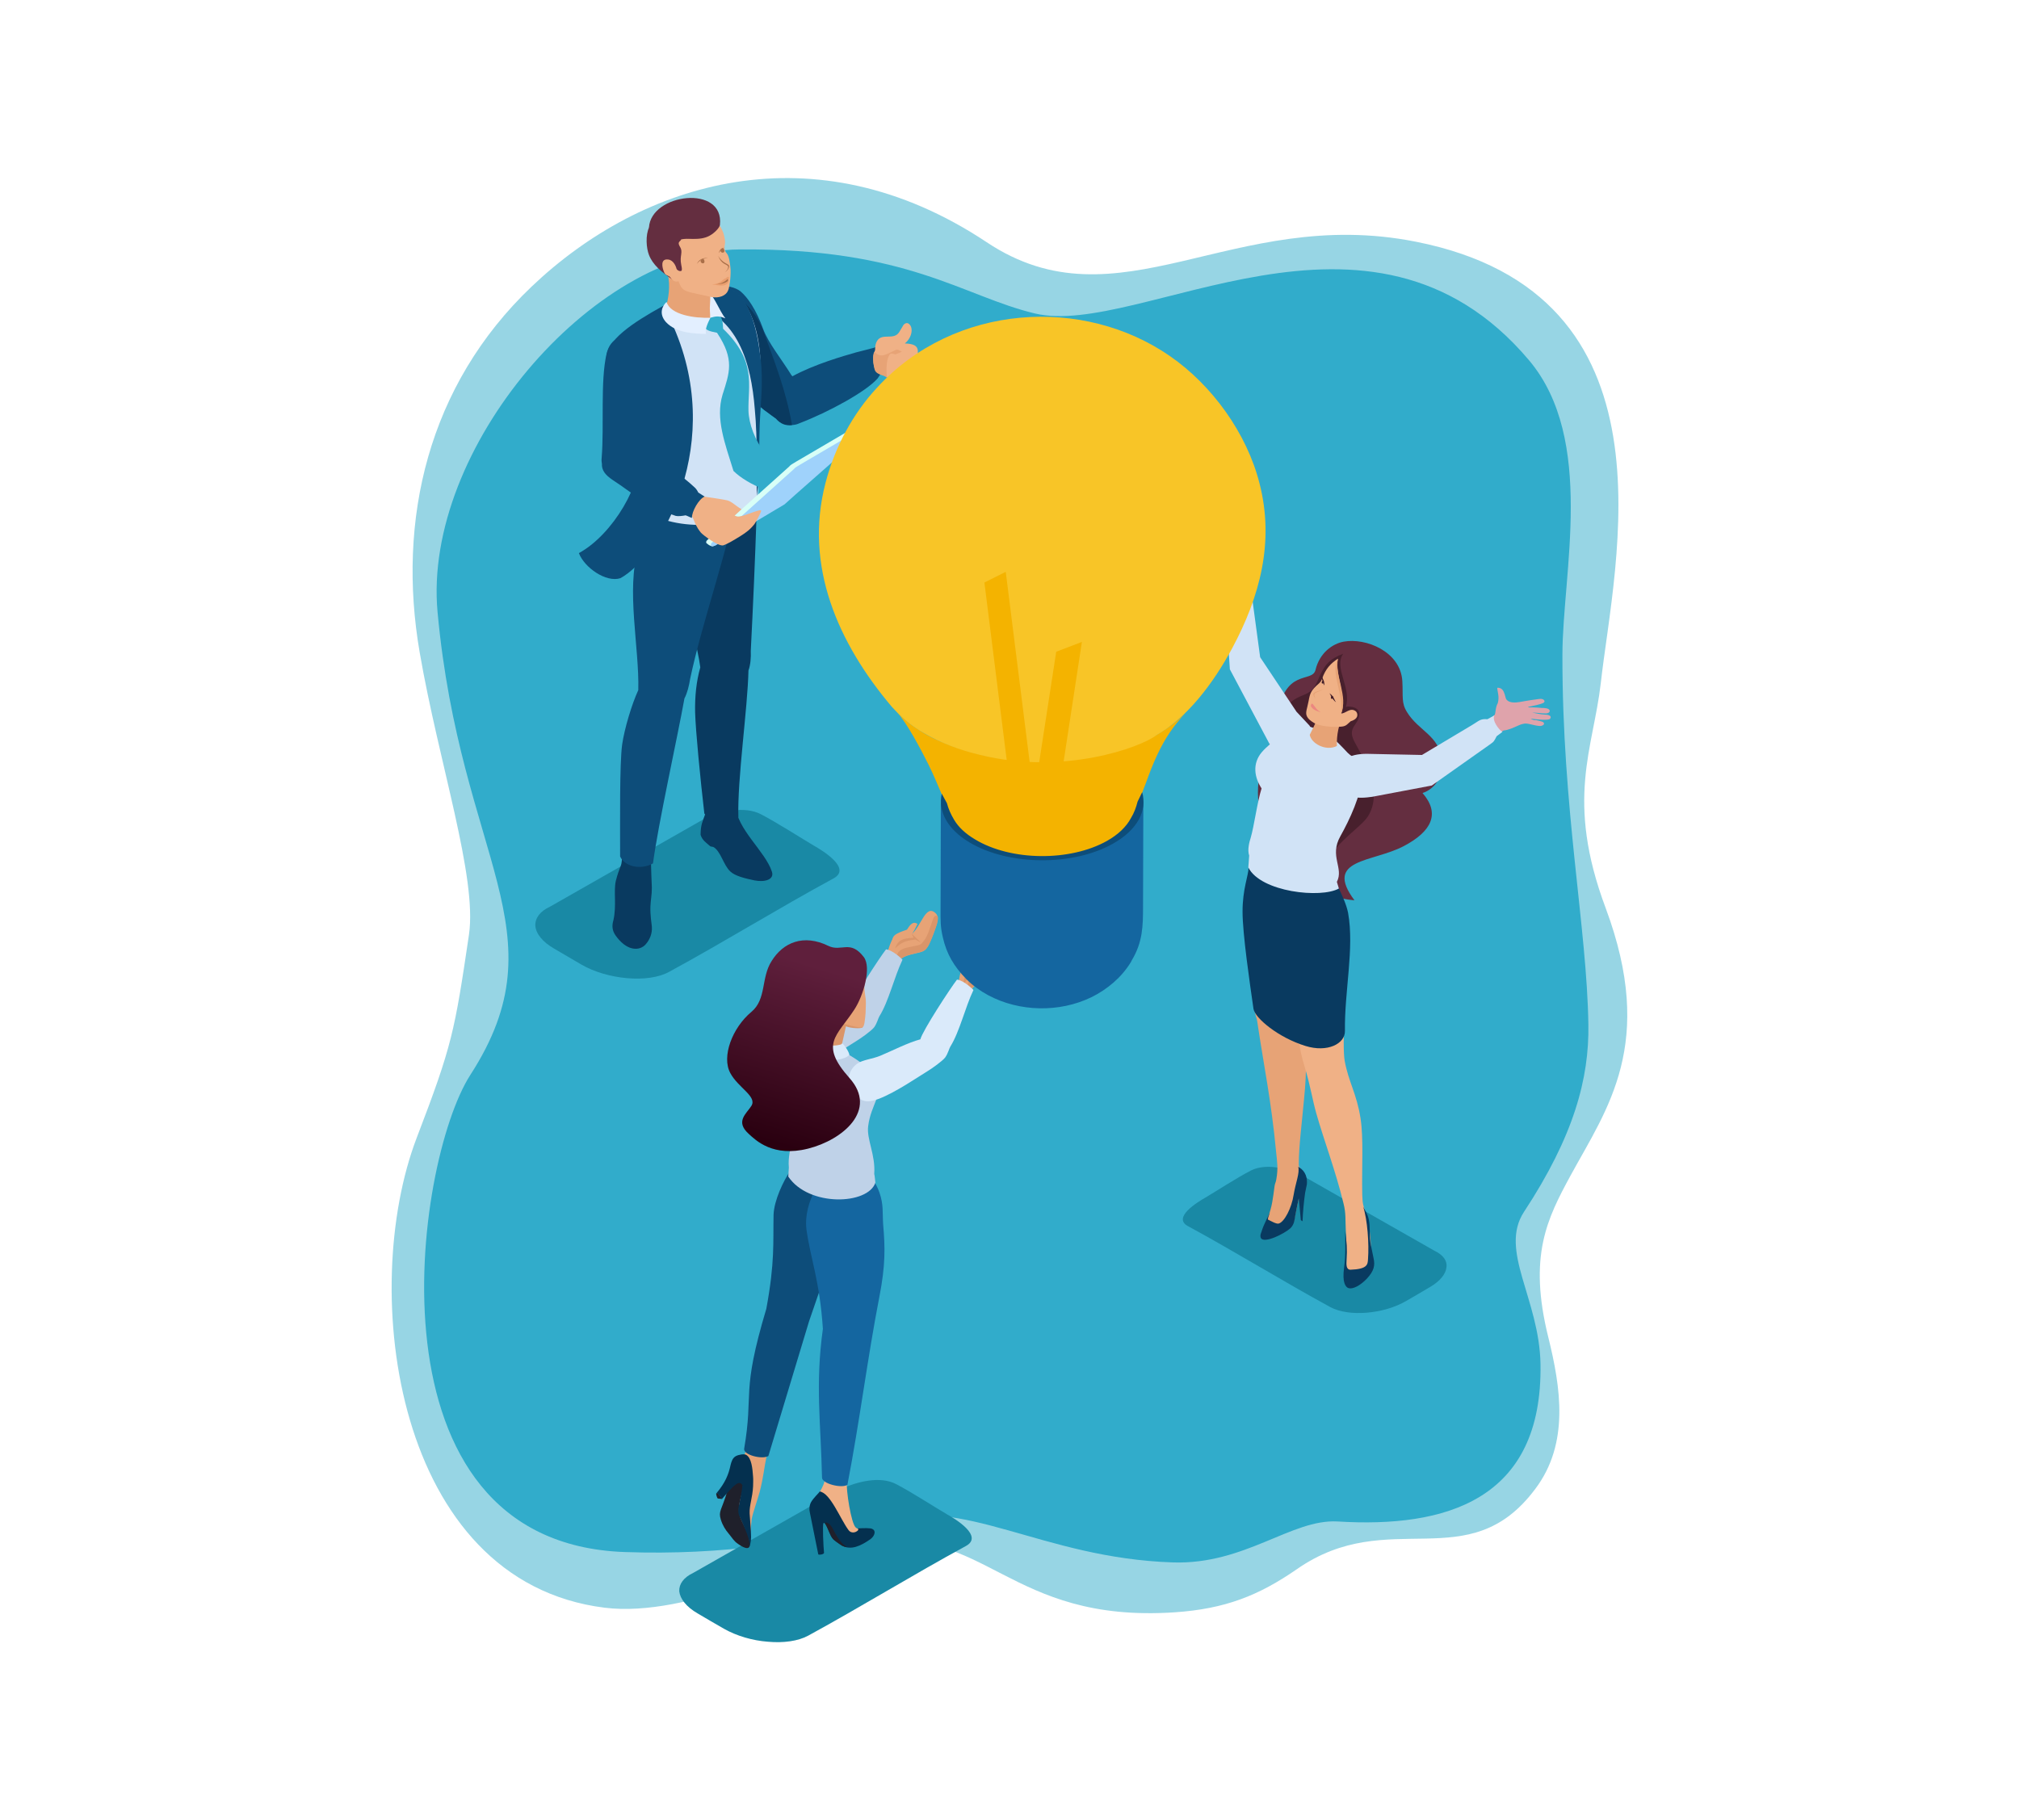 <?xml version="1.0" encoding="utf-8"?>
<!-- Generator: Adobe Illustrator 24.1.0, SVG Export Plug-In . SVG Version: 6.00 Build 0)  -->
<svg version="1.1" id="Layer_1" xmlns="http://www.w3.org/2000/svg" xmlns:xlink="http://www.w3.org/1999/xlink" x="0px" y="0px"
	 viewBox="0 0 700 631.2" style="enable-background:new 0 0 700 631.2;" xml:space="preserve">
<style type="text/css">
	.st0{opacity:0.5;fill-rule:evenodd;clip-rule:evenodd;fill:#31ACCB;enable-background:new    ;}
	.st1{fill-rule:evenodd;clip-rule:evenodd;fill:#31ACCB;}
	.st2{fill-rule:evenodd;clip-rule:evenodd;fill:#1989A5;}
	.st3{fill-rule:evenodd;clip-rule:evenodd;fill:#E7A376;}
	.st4{fill-rule:evenodd;clip-rule:evenodd;fill:#DA9569;}
	.st5{fill-rule:evenodd;clip-rule:evenodd;fill:#BFD2E8;}
	.st6{fill-rule:evenodd;clip-rule:evenodd;fill:#1F202B;}
	.st7{fill-rule:evenodd;clip-rule:evenodd;fill:#04304F;}
	.st8{fill-rule:evenodd;clip-rule:evenodd;fill:#0D4D7A;}
	.st9{fill-rule:evenodd;clip-rule:evenodd;fill:#F0B186;}
	.st10{fill-rule:evenodd;clip-rule:evenodd;fill:#1466A0;}
	.st11{fill-rule:evenodd;clip-rule:evenodd;fill:#DAEAFA;}
	.st12{fill-rule:evenodd;clip-rule:evenodd;fill:url(#SVGID_1_);}
	.st13{fill-rule:evenodd;clip-rule:evenodd;fill:#642E40;}
	.st14{fill-rule:evenodd;clip-rule:evenodd;fill:#48202D;}
	.st15{fill-rule:evenodd;clip-rule:evenodd;fill:#DFA3AB;}
	.st16{fill-rule:evenodd;clip-rule:evenodd;fill:#D1E3F6;}
	.st17{fill-rule:evenodd;clip-rule:evenodd;fill:#093A60;}
	.st18{fill-rule:evenodd;clip-rule:evenodd;fill:#401C28;}
	.st19{fill-rule:evenodd;clip-rule:evenodd;fill:#EC8780;}
	.st20{fill-rule:evenodd;clip-rule:evenodd;fill:#E3EFFF;}
	.st21{fill-rule:evenodd;clip-rule:evenodd;fill:#AA6F48;}
	.st22{fill-rule:evenodd;clip-rule:evenodd;fill:#EA9F6F;}
	.st23{fill-rule:evenodd;clip-rule:evenodd;fill:#D8FFF7;}
	.st24{fill-rule:evenodd;clip-rule:evenodd;fill:#9FD2FB;}
	.st25{fill-rule:evenodd;clip-rule:evenodd;fill:#F4B300;}
	.st26{fill-rule:evenodd;clip-rule:evenodd;fill:#F8C527;}
</style>
<g>
	<path class="st0" d="M490.8,83.8c92.4,18.2,68.9,111,64.2,153.1c-2.6,22.8-12.4,40.3,1.7,78c17.5,47,0.5,69.5-12.1,92.6
		c-8.2,15.1-14.8,28-7.8,56.2c4.3,17.4,7.4,36.8-4.5,52.6c-23.2,31.1-50.7,5.6-82.6,27.8c-13.3,9.2-24.9,13.8-42.4,15
		c-57.9,3.9-65.9-31.2-106.1-23.5c-22.5,4.3-62.1,25.6-91.6,21.9c-72.8-9.1-85.4-110-65.1-163c12.3-32.1,13.1-36.7,18.1-70.4
		c2.9-20-10.5-59.6-17.1-97.9c-7.9-45.8,2.8-92.5,38.8-126.8c38.3-36.5,98.1-55.1,157.8-15.4C387.9,114.5,427.2,71.2,490.8,83.8z"/>
	<path class="st1" d="M530.1,124.9c23.2,27.5,11.6,74.1,11.6,102.2c-0.1,53.4,8.5,94.6,9,128.2c0.3,18.6-5,38.6-22.3,64.9
		c-8.8,13.4,5.3,30.2,5.7,52.8c0.8,47.4-33.1,56.9-70.4,54.6c-15.9-0.9-32,15-57,14.2c-46-1.5-72.3-23.5-102.9-14.2
		c-23.7,7.2-53.2,11.8-87.3,10.6c-91.5-3.3-73-135.1-53.4-165.5c32.1-49.7-3.5-74.7-11.4-160.5c-5.2-56.5,53.8-125.3,104.6-125.7
		c58.5-0.5,77.4,16.2,102.5,22.2C395.1,117.4,475,59.6,530.1,124.9z"/>
</g>
<g>
	<g>
		<path class="st2" d="M240.4,545.4l51.2-29.1c5.6-2.5,13.6-4.6,19.2-1.6c5.2,2.7,13.7,8.2,17.5,10.4c2.9,1.6,12.8,7.6,6.6,11
			c-18.2,9.9-36.2,21-54.7,31.1c-3.5,1.9-8.6,2.6-14,2.1c-5.3-0.4-10.8-2-15.2-4.5c-3.1-1.8-6.1-3.5-9.1-5.3c-4-2.3-6.1-5.1-6.4-7.7
			C235.4,549.3,237,547,240.4,545.4z"/>
		<g>
			<g>
				<g>
					<path class="st3" d="M309.8,328c-0.8-1.3-0.5-2.7,0.2-3.5c1-1.1,4.2-2,4.4-2.1c0.4-0.3,1.7-3.5,3.7-2c-0.8,1.7-1.2,2.4-2,3.7
						C315,324.9,311,328.6,309.8,328z"/>
					<path class="st3" d="M316.1,323.9c-2.7,1.1-5.7-0.3-6.9,2.2c-0.4,0.8-0.9,2.1-1.3,3.5c1.1,1.5,2.2,2.8,3.9,3.6
						c0.2-0.3,0.4-0.6,0.7-0.8c1.1-0.8,2.3-1.2,5.4-1.9c3.1-0.7,3.5-1,5.6-6.4c1.5-4,2.3-6.2,0.8-7.5
						C320.9,313.5,319.4,321.2,316.1,323.9z"/>
					<path class="st4" d="M311.3,330.5c-0.3,0.6-0.6,1.2-0.8,1.8c0.4,0.3,0.9,0.6,1.4,0.8c0.2-0.3,0.4-0.6,0.7-0.8
						c1.1-0.8,2.3-1.2,5.4-1.9c3.1-0.7,3.5-1,5.6-6.4c1-2.7,1.7-4.5,1.6-5.9c0-0.7-1.1-0.8-1.5,0.1c-1.5,3.8-1.9,6.7-4.2,9
						C318.6,328.4,312.5,328,311.3,330.5z"/>
					<path class="st4" d="M316.2,323.9c0,0.8,1,1.2,0.2,1.3c-3.8,0.2-5.1,1-6.1,3.7c2.7-2.7,4.9-2.8,7.1-3.1l1.8,1
						C318.1,325.6,317.3,325,316.2,323.9z"/>
				</g>
				<path class="st5" d="M272.5,358.4c1.9-1.4,5.5-1.7,8.1-2.8c4.3-1.8,9.5-4.5,13.9-5.7c0.7-2.9,10.5-17.9,12.7-20.7
					c1.5,0.1,4.2,2,5.7,3.6c-2.9,6.1-4.8,14.5-8,19.6c-0.4,0.6-0.8,2.4-1.8,3.8c-1,1.3-4.7,3.9-6.2,4.8c-3.3,2-10.8,7.2-16.7,9.5
					c-4.3,1.7-6.2,0.7-7.8-0.8C268.7,366.1,268.8,361.2,272.5,358.4z"/>
			</g>
			<g>
				<path class="st3" d="M339.7,333.6c-2.5,1.4-5.6,0.5-6.5,3.1c-0.3,0.9-0.6,2.2-0.8,3.6c1.3,1.4,2.5,2.4,4.4,3
					c0.2-0.4,0.4-0.6,0.6-0.9c0.9-1,2.1-1.5,5.1-2.6s3.4-1.4,4.7-7.1c1-4.1,1.5-6.4-0.2-7.5C343,322.7,342.5,330.5,339.7,333.6z"/>
				<path class="st4" d="M342.3,337.4c-2.5,1.5-5.7,0.8-6.6,3.4c-0.2,0.7-0.4,1.3-0.6,1.9c0.5,0.2,0.9,0.5,1.5,0.6
					c0.2-0.4,0.4-0.6,0.6-0.9c0.9-1,2.1-1.5,5.1-2.6s3.4-1.4,4.7-7.1c0.6-2.8,1.1-4.7,0.8-6c-0.1-0.6-1.2-0.6-1.4,0.3
					C345.3,331.6,345.2,334.3,342.3,337.4z"/>
				<path class="st4" d="M346.1,325.9c-0.5,2.5-1.8,4.8-3.1,6.6c-0.6,0.8-0.7,1.6-1.6,2c-0.4,0.2-1-0.4-1.7-0.9
					c0.1,0.8,0.6,1.4-0.1,1.6c-4.6,0.9-5.1,2-5.7,6.6l0,0c1.7-3.4,3.5-3.4,6.2-4.7l1.6-1.4C343.7,332.8,345,331.2,346.1,325.9z"/>
				<path class="st3" d="M336,340.3c-0.6-1.4-0.1-2.7,0.8-3.4c1.1-0.9,4.4-1.3,4.7-1.4c0.5-0.2,2.2-3.3,3.9-1.4
					c-1,1.6-1.6,2.2-2.6,3.4C341.5,338.1,337,341.1,336,340.3z"/>
			</g>
			<g>
				<path class="st3" d="M260,496.2c-0.3,3.3-0.9,6.3-2.1,8.6c-0.6,0.6-1.3,1-1.6,1.7c-1.8,3.8-2.2,7.5-0.9,27.1l4.6,0.1l0.6-6.9
					c0.6-2.8,2.1-6.9,2.8-9.5c1.4-5.5,1.5-8.3,2.4-12.4L260,496.2z"/>
				<g>
					<path class="st6" d="M250.4,519.8c-0.5-0.1-1.5-0.1-1.6-0.2c-0.2-0.3-0.7-1.6-0.4-1.8C249,517.4,250.2,519.5,250.4,519.8z"/>
					<path class="st6" d="M252.9,512c0.5,1.8-0.2,3.4-0.8,5.3c-1.9,6.4-3.1,6.7-2.2,9.6c0.6,2,1.6,3.6,2.8,5s1.6,2.4,3.2,3.5
						c2.4,1.7,4.6,2.4,4-0.9c-0.2-1.2-0.5-2.5-0.8-3.1c-1.7-4-3.7-5.7-2.6-10.7c0.8-3.7,2.1-6.1,0.4-8.6L252.9,512z"/>
					<path class="st7" d="M253.3,508c-0.7,3.3-1.8,6.1-4.9,9.8c0.4-0.1,1.4,0.9,1.9,2c4-4.6,5.9-6.8,7.1-4.8c-0.1,1.7-0.7,4.6-1.2,7
						c-0.2,0.8-0.4,2.5,0.1,3.6c1.6,3.7,4.4,9.2,3.3,11c0.4-0.5,0.8-1.8,0.8-3.6c0-2.6-0.4-6.1-0.5-8.2c-0.1-2.9,1-5.4,1.2-9.4
						c0-1.1,0.1-2.2,0-3.3c-0.2-2.8-0.5-6.5-2.4-7.6c-0.7-0.4-2.5-0.1-3.5,0.4C254,505.5,253.6,506.8,253.3,508z"/>
				</g>
			</g>
			<path class="st8" d="M280.5,458.2l14-40.7l0.5-11.2c0.1-1.8-0.9-3.1-1.5-4.5c-7.4,2.2-11.5,4.5-19.5,4.2
				c-2.4,3.5-5.6,10.2-5.8,15.2c-0.2,9.8,0.5,16.3-2.5,32.6c-8.9,29.8-4.3,28.8-7.7,48.6c-0.3,2.1,6.2,3.8,8.4,2.5L280.5,458.2z"/>
			<g>
				<path class="st9" d="M286,512.6c-0.1,3.1-3.1,6.1-3.4,8.2c-0.8,4.6,2.6,2.2,6.4,8.2c1.5,0,4.9,5.5,9.4,5.8
					c1,0.1,2.9-2.5,0.8-4.3c-0.9-0.5-1.7-0.1-2.5-0.8c-1.6-1.4-3.4-12.9-3.1-16.2L286,512.6z"/>
				<g>
					<path class="st7" d="M284.2,517.2c3.7,0.5,7.1,9.5,10,13.4c1.4,1.9,4.3-0.1,3.1-0.6c0.6,0,2.8-0.2,4.5,0
						c2.3,0.4,1.5,2.7-0.1,3.8c-3.5,2.4-6.6,3.8-9.8,2.2c-0.5-0.3-1.2-0.8-1.9-1.3c-0.5-0.4-1.1-0.8-1.3-1.1c-1-1.2-1.4-3.2-2.4-4.9
						c-0.3-0.6-0.6-0.7-0.8-0.5c-0.4,0.5,0,8.6,0.2,10.3c-0.1,0.5-1.7,0.8-2,0.5l-2.9-14.4c-0.3-1.2-0.2-2.6,0.4-3.7
						C282.2,519.2,283.8,517.9,284.2,517.2z"/>
					<path class="st6" d="M293.9,536.6c-0.6-0.1-1.3-0.3-1.9-0.6c-0.5-0.3-1.2-0.8-1.9-1.3c-0.5-0.4-1.1-0.8-1.3-1.1
						c-1.1-1.3-1.7-3.8-2.9-5.5c0.4-0.3,1.5-0.2,2.6,1.6c1.6,3,2.7,5.2,4.9,6.6C293.5,536.5,293.7,536.6,293.9,536.6z"/>
				</g>
			</g>
			<path class="st10" d="M304.9,449.6c2.1-10.8,2-17,1.3-24.9c-0.3-4.5,0.2-6.8-1.3-11.2c-0.6-1.7-1.4-3.1-2.2-4.5
				c-7.1,2.2-12.3,4.3-20.3,4c-1.8,3.5-3.4,8.3-2.8,13.3c1.3,9.8,4.6,17.7,5.7,34.5c-2.7,19.5-0.7,32.7-0.3,51.6
				c0,2.1,6.8,3.8,8.8,2.5C298.1,492.7,300.7,471.2,304.9,449.6z"/>
			<path class="st5" d="M275.6,358.9c-8.3-0.9-8.3,12.7-5.4,19.1c7.5,16.7,2.6,19.3,3.3,26.9l-0.2,3.1c7.1,10.6,27.7,9.8,30.2,2.1
				c-0.1-0.5-0.2-2.5-0.4-3c0.5-6.7-2.7-12-2.1-16.6c1-7.7,5.2-10.4,3-16.9c-1.6-2.3-6.1-5.9-10.7-8.4
				C286.8,361.6,279.5,359.4,275.6,358.9z"/>
			<path class="st11" d="M297.1,368.9c1.9-1.4,5.5-1.7,8.1-2.8c4.3-1.8,9.5-4.5,13.9-5.7c0.7-2.9,10.5-17.9,12.7-20.7
				c1.5,0.1,4.2,2,5.7,3.6c-2.9,6.1-4.8,14.5-8,19.6c-0.4,0.6-0.8,2.4-1.8,3.8c-1,1.3-4.7,3.9-6.2,4.8c-3.3,2-10.8,7.2-16.7,9.5
				c-4.3,1.7-6.2,0.7-7.8-0.8C293.3,376.6,293.4,371.7,297.1,368.9z"/>
			<g>
				<g>
					<path class="st4" d="M278.2,362.7c-0.6,2.7,9.3,5.6,12.7,4.2l0.1-0.7c0.9-4,1.7-7.5,2.3-10.3c1.6,0.7,5.5,0.9,5.8,0.3
						c-10.4-8.3-22.7-14.5-24.2-10.3c1,3,3.7,5.2,5,7.2c0.4,0.5,0.6,1.6,0.7,2.7l0,0C280.2,358,279.4,360,278.2,362.7z"/>
					<path class="st3" d="M299.1,356.2c-0.9,0.6-7.3-1.5-7.8-1.5c-5,0.2-10.3-0.2-11.3-1.6c-1.3-2-4-4.2-5-7.2
						c-1.7-4.9-1.3-10.4,3.1-14.2c7.7-6.7,19.9-1.8,21.6,5.8c0.7,3.1-0.2,3.3,0,5.4c0.3,3.8,0.7,2.4,0.4,8.4
						C299.9,353.6,299.7,355.9,299.1,356.2z"/>
					<path class="st11" d="M279.7,359.1c0.3,2.5,7.2,4.2,11.4,3.2c0.5-0.1,0.7-0.2,0.9-0.5c0.6,0.3,2.3,2.8,2.5,4
						c-3.6,3.5-15.2,1.5-16.6-2.7C277.6,362.1,277.3,360.3,279.7,359.1z"/>
				</g>
				
					<linearGradient id="SVGID_1_" gradientUnits="userSpaceOnUse" x1="286.65" y1="295.73" x2="268.472" y2="235.711" gradientTransform="matrix(1 0 0 -1 0 632)">
					<stop  offset="0" style="stop-color:#5F1F3C"/>
					<stop  offset="1" style="stop-color:#2A0010"/>
				</linearGradient>
				<path class="st12" d="M260.5,350.9c-6.6,5.5-10.4,15.5-7.3,21.2c2.7,5.1,9.4,8.1,7.3,11.4c-1.7,2.7-5.7,5.4-0.9,9.7
					c2.4,2.2,8.4,8.2,20.6,5.1c11.9-3,24.3-13.3,14.3-24.5c-10.5-11.8-4.4-14.4,1.7-23.7c3.2-4.9,6-14.6,3.3-18.2
					c-4.7-6.2-7.8-1.7-12.3-3.9c-8.6-4.2-15.7-1.2-19.7,5.3C263.8,339.1,265.8,346.5,260.5,350.9z"/>
			</g>
		</g>
	</g>
	<g>
		<path class="st2" d="M497.3,433.7l-46.2-26.3c-5-2.3-12.2-4.1-17.4-1.5c-4.7,2.4-12.4,7.4-15.8,9.4c-2.6,1.5-11.6,6.9-6,9.9
			c16.4,8.9,32.7,19,49.4,28.1c3.2,1.7,7.8,2.3,12.6,1.9c4.8-0.4,9.8-1.8,13.7-4.1c2.8-1.6,5.5-3.2,8.2-4.8c3.6-2.1,5.5-4.6,5.7-6.9
			C501.8,437.2,500.4,435.2,497.3,433.7z"/>
		<g>
			<g>
				<path class="st13" d="M442.7,249.2c2.5-18,12.2-12.1,13.4-16.9c1.4-5.9,5.9-9.1,9.8-9.8c7.6-1.4,19.7,3.4,20.3,13.7
					c0.3,5.4-0.4,7.5,1.6,10.7c4,6.6,11.1,8,12.1,16.6c0.7,5.2-2.1,10-6.7,11.5c6.2,7.1,3.2,13.3-6.5,18.4
					c-10.8,5.7-27.9,4.3-17.1,18.8c-23.8-2-38.1-27.6-32.1-46.6C439.2,259.8,441.9,254.9,442.7,249.2z"/>
				<path class="st14" d="M465.7,226.7c-3.4,4.8,3,11.9,0.9,18.4c2-0.4,4.8,0.4,4.7,2.6c-0.2,3.8-4.3,4.4-1.8,9.3
					c0.9,1.9,3.2,5.2,5.3,11.2c1,2.8,3.1,9.3-0.6,15c-3.1,4.8-18.2,13.1-14.4,22.8c-20.8-7.2-16.5-30.5-16.1-49.6
					c0.2-11.7,3.6-13.5,8.7-15.6c3.5-1.4,4-4,5.4-6.9C459.5,230.4,461.1,228.4,465.7,226.7z"/>
			</g>
			<g>
				<path class="st15" d="M421.4,188.9c-1.2-0.8-2.2-1.6-3.3-2.5c-0.8-0.7-1.4-1.3-1.6-1.8c-0.2-0.4,0.1-0.8,0.3-0.9
					c0.5-0.3,1.3,0.2,1.9,0.8c1.2,1,2.3,1.6,3.7,2.5c-1-0.9-2.7-2.1-3.7-3c-0.8-0.7-0.7-1.4-0.4-1.6c0.8-0.7,2.1,0.6,2.6,1.1
					c1,0.8,1.7,1.4,2.6,2.1c0.2,0.2,1.8,1.8,0.9,0.4c-0.9-1.3-2.3-3.2-2.6-4c-0.2-0.5,0-0.9,0.3-1c0.4-0.2,1.1,0.2,1.8,0.9
					c1.1,1.3,2.6,3.2,3,3.8c0.3,0.4,0.6,0.9,1,1.4c1.1,1.4,2.4,2.8,3.9,2.6c0.6-0.1,1-0.5,1.8-0.9c1.2-0.7,2.3-1.1,3.5,0
					c-1.2,1.1-2.7,1.7-3.8,3.7c-0.4,1.8-1.9,3.1-2,3.8c0,0.4,0.1,0.9,0.3,1.9l-3.9,2.5l-2-0.3c0-0.5-0.2-1.4-0.4-2.2
					c-1.1-1.1-1.9-3.1-2.6-4.9c-0.4-0.9-0.7-1.4-1.2-1.8c-1.1-1.2-4.3-2.3-4.9-3.5c-0.2-0.4-0.2-0.8,0-1c0.5-0.4,1.7,0.5,2.8,1.1
					C420,188.4,420.7,188.8,421.4,188.9z"/>
				<path class="st16" d="M440,257.7l-13.6-25.6c-0.5-8.2-1.2-17.9-1.7-26c-0.2-2.8,0-2.2,0.7-4.9l-0.1-2.6c2.9,0.6,5.7-0.8,6.1-2
					l0.4,2.5c1.8,2.7,1.5,2.6,2,5.8l3.1,23l12.6,18.9l4.5,4.8C460.4,261.9,445.1,265.7,440,257.7z"/>
			</g>
			<g>
				<path class="st3" d="M433.1,300.5c-0.3,2.1-0.4,8.3-0.6,16.1c-0.1,5.5,0.6,15.2,1.2,23.5c0.2,3.4,0.7,6.5,1,9.1
					c0.2,1.9,1.1,3.8,1.3,5.7c2.1,14.2,4.8,27.1,6.4,44.2c0.4,3.9,0.8,6,0.1,9.9c-0.1,0.8-0.5,1.5-0.6,2.3
					c-0.5,3.8-0.9,7.6-2.3,10.7c-0.2,0.5-0.5,1.7-0.8,2.2c0,0,3.4,1.2,3.8,1.2c0.4,0.1,5.9-1.5,5.9-1.5s2-9.1,2-9.6
					c-0.4-6,3.8-4.9,0.1-9.4c-0.3-0.6-0.3-0.6-0.3-1.3c0-5.9,1.1-14.5,1.8-22.2c2.2-21.9-1.5-20.4-2.3-30.8
					c1.5-12.6,4.6-30.5,4.2-46L433.1,300.5z"/>
				<path class="st17" d="M440.3,420.4c-0.6,1.1-1.2,2.6-1.8,3.8c-0.7,1.5-1,2.5-1.4,3.7c-0.2,0.6-0.1,1.1,0.1,1.5
					c1.3,1.8,7.9-1.5,10.1-3.4c1.4-1.3,1.5-2.8,1.8-4.6c0.5-2.7,0.6-3,1.2-5.9l0.7,7.6l0.6,0.4c0.1-3.1,0.5-7.2,0.9-9.9
					c0.2-1.1,0.5-2.3,0.6-2.9c0.3-3.5-1.4-5.2-3-6.1c0.6,2.1-0.9,5.5-1.6,9.8c-0.7,4.5-3.2,9.4-5.2,9.9c-0.8,0.2-2.7-0.9-3.7-1.4
					C439.5,422.7,439.9,421.4,440.3,420.4z"/>
			</g>
			<g>
				<path class="st9" d="M458.7,298.4c2.6,7.2,7.4,13.6,8.6,19.3c1.2,5.7,0.4,9.5-0.3,18.2c-0.5,5.9-1.7,26.9-0.8,31.9
					c1.3,7.3,4.2,11.5,5.5,20c1.1,6.9,0.4,16.9,0.6,26.5c0.1,3.6,0.4,3.7,1.4,6.9c0.3,1,0.6,2.1,0.8,3.4c0.5,2.8,0.9,6.1,0.8,10.3
					c0,1.5-0.5,2.2-0.6,4.2l-8,3c0.1-1.7,0.2-4.4,0.2-7.3c0-2.6-0.2-5.4-0.3-8c-0.2-3.7,0.1-6-0.8-9.5c-2.8-11.5-6.7-21.6-9.4-31.1
					c-1.4-4.9-2-9.4-4.1-16.4c-0.9-2.9-1.6-5.8-1.9-8.8c-0.9-7.9-3.3-23.5-3.8-31.7c-7.1-9.2-10.9-16.2-12.9-21.1
					c-0.5-3.2,0.1-8.9,0.1-8.9L458.7,298.4z"/>
				<path class="st17" d="M472.6,418.4c0.8,1.6,1.5,2.4,2,4.6c0.5,2.3,0.1,6,0.7,8.8l0.9,4.4c0.6,2.6,0.2,4.5-2.3,7.2
					c-2.3,2.4-4.8,3.7-6.3,3.3c-1.1-0.3-2.3-2-1.6-7.1c0.6-4.3,0.4-8.3,0.4-12.8c0.5,4.4,0.7,5.8,0.4,10.3c-0.1,1.2-0.1,3.2,1.4,3.2
					c5.9-0.2,6-1.8,6.1-3.7C474.7,431.4,474.1,422.8,472.6,418.4z"/>
			</g>
			<path class="st17" d="M459.3,296.9c2.4,7.3,7,14,8.1,19.7c2.2,12.3-1.3,27.1-1.1,40.9c0.1,4.4-6,7.6-13.7,5.2
				c-9.4-2.9-17.4-9.6-18-12.8c-1.3-9.1-3.8-26-3.8-33.8s2-12.3,2.1-15.2l0.2-1.8C433.4,297.4,456,297.4,459.3,296.9z"/>
			<path class="st16" d="M464.7,290c-3.9,6.9,1.3,11-1.2,15.8l0.7,2.3c-6.1,3.5-27.1,1.3-31.4-7.3l0.3-4.1c-0.7-2,0.1-4.9,0.5-6.1
				c1.2-4,2.3-12.6,3.8-17.2c-2.5-3.8-3.3-8.6,0.1-12.6c2-2.3,2.7-2.2,3.7-4.1c2-5.4,6.6-7.1,9.4-5.9c1.6,0.7,6,1.6,10.1,4.2
				c2.4,1.5,4.5,3.9,6.6,6.1c2.1,2.1,4.7,2.1,5.5,5.6c0.2,0.8-0.6,1.6-0.6,2.5C472,275.6,467.9,284.3,464.7,290z"/>
			<path class="st3" d="M465.9,247.7c-1.8,3.5-2.5,7.1-2.4,11c-3.9,1.9-8.9-0.9-9.4-3.9c0.8-1.6,1.5-3,2.2-4.6L465.9,247.7z"/>
			<g>
				<g>
					<path class="st9" d="M463.9,228.4c-2.5,1.6-4.3,3.5-5.5,6.9c-0.3,0.9-0.7,1.3-1.1,1.7c-2.8,2.4-3.1,3.4-3.6,6.1
						c-0.5,2.6-1.1,3.8-0.7,5s1.6,2,2.6,2.6c2.1,1.2,6.4,1.5,9.1,1.3c2-0.1,2.2-0.7,3.6-1.9c3.1-0.9,2.4-3,1.7-3.5
						c-1.9-1.4-3.5,0.9-5,0.8C467.2,243.2,462.4,231.9,463.9,228.4z"/>
					<path class="st3" d="M463.9,228.4c-1.3,5.9,3.7,13.2,1,19C465.9,240.5,461.1,233.2,463.9,228.4z"/>
					<g>
						<path class="st18" d="M459.2,237.7c0-0.6-0.1-1-0.2-1.5c-0.2-0.7-0.7-1.2-0.8-2.4c-0.1,0.9,0,1.7,0.4,2.4
							C458.6,236.7,458.8,237.1,459.2,237.7z"/>
						<path class="st18" d="M460.9,240.4c0.5,0.3,1,0.8,1.3,1.2c0.3,0.5,0.5,1.2,1,1.9c-0.6-0.4-1-1-1.5-1.6
							C461.4,241.4,461.3,240.8,460.9,240.4z"/>
						<path class="st19" d="M455.1,244.1c0.4,0.4,0.5,0.7,0.8,1c0.8,1.1,1,1.2,2,1.9c-1.7-0.5-2.8-1-3.4-2.1
							C454.4,244.8,454.6,243.7,455.1,244.1z"/>
						<path class="st3" d="M459.1,238.8c-2.4,1.7-4.2,0.9-3,3.5C454,239.6,456.6,240.2,459.1,238.8z"/>
					</g>
				</g>
				<path class="st18" d="M458.8,236.1c-0.2-0.1-0.4,0-0.5,0.3c-0.1,0.2-0.1,0.5,0.1,0.6s0.4,0,0.5-0.3
					C459,236.5,459,236.2,458.8,236.1z"/>
				<path class="st18" d="M462,241.4c-0.2-0.1-0.4,0-0.5,0.3s-0.1,0.6,0.1,0.6c0.2,0.1,0.4-0.1,0.6-0.3
					C462.3,241.8,462.2,241.5,462,241.4z"/>
			</g>
			<g>
				<path class="st15" d="M530.7,249.2c1.4,0.2,2.7,0.3,4.1,0.4c1.1,0,1.9,0,2.4-0.2c0.4-0.2,0.5-0.6,0.4-0.9
					c-0.2-0.5-1.1-0.7-2-0.7c-1.6-0.1-2.8-0.4-4.4-0.7c1.4,0,3.4,0.3,4.7,0.3c1,0,1.4-0.5,1.4-0.9c-0.1-1-2-1-2.7-1
					c-1.3-0.1-2.2-0.2-3.3-0.2c-0.3,0-2.6,0.1-0.9-0.3c1.5-0.3,3.8-0.8,4.6-1.2c0.5-0.2,0.6-0.7,0.4-0.9c-0.2-0.4-0.9-0.7-1.9-0.5
					c-1.7,0.2-4.1,0.6-4.7,0.7c-0.5,0.1-1.1,0.2-1.7,0.3c-1.7,0.3-3.7,0.4-4.7-0.7c-0.4-0.4-0.4-1-0.7-1.9c-0.4-1.3-1-2.4-2.6-2.3
					c0.1,1.6,0.8,3.1,0.2,5.3c-0.9,1.6-0.7,3.5-1.1,4.1c-0.3,0.3-0.7,0.6-1.5,1.2l1.2,4.4l1.6,1.1c0.4-0.3,1.1-0.9,1.8-1.3
					c1.6-0.1,3.5-1,5.3-1.8c0.9-0.4,1.5-0.5,2.1-0.6c1.6-0.1,4.8,1.3,6,0.7c0.5-0.2,0.7-0.5,0.6-0.8c-0.1-0.6-1.6-0.8-2.8-1.1
					C532,249.8,531.3,249.6,530.7,249.2z"/>
				<path class="st16" d="M473.7,261.4l19.3,0.4l17.4-10.4c2.5-1.5,2.8-2.2,5.3-2l2.4-1.3c-0.9,1.8,1.7,5.1,2.8,5.7l-2,1.5
					c-0.9,1.7-0.8,1.8-2.4,2.9l-20.1,14.2l-20.6,3.9c-4.8,0.7-10.8,0.9-11.5-5.8C463.6,263.1,468,261.5,473.7,261.4z"/>
			</g>
		</g>
	</g>
	<g>
		<path class="st2" d="M190.7,314.4l53.2-30.3c5.8-2.7,14.1-4.8,20-1.7c5.4,2.8,14.3,8.5,18.2,10.8c3,1.7,13.3,7.9,6.9,11.4
			c-19,10.3-37.7,21.9-57,32.4c-3.6,2-9,2.7-14.6,2.2s-11.3-2.1-15.8-4.7c-3.2-1.9-6.3-3.7-9.4-5.5c-4.2-2.4-6.4-5.3-6.6-8
			C185.5,318.4,187.2,316,190.7,314.4z"/>
		<g>
			<g>
				<path class="st8" d="M274.7,130.5c7.5-4.1,17.5-7,22.1-8.3c0.7-0.2,5.6-1.4,6.2-1.6c0.4-0.2,2-0.9,2.3-1c0.2,3.4,1.2,6,3.2,8.1
					c-0.3,0.1-2.1,1.1-2.5,1.2c-0.5,0.3-1.3,1.8-1.7,2.3c-4,4.6-17,11.7-27.2,15.6l0,0c-2.5,1.2-6.2,0.6-8.1-1.7
					c-1.2-0.8-2.3-1.7-3-2.2c-5.8-3.8-16.6-17.4-25.1-39c1.4-1.6,6.2-3.8,7-4.1c3.8-1.4,7.4,0.1,8.8,1.2c2.5,2.1,5.4,6.2,7.9,13.1
					c1.7,4.7,6.4,10.5,9.8,16C274.6,130.3,274.7,130.4,274.7,130.5z"/>
				<path class="st17" d="M269.1,145.2c-1.2-0.8-2.3-1.7-3-2.2c-5.8-3.8-16.6-17.4-25.1-39c8.6-9.8,20.4,1.9,23.6,10.6
					c4.1,11.3,7.9,20.8,10,32.8C272.4,147.7,270.6,147,269.1,145.2z"/>
				<g>
					<path class="st9" d="M311.8,115.1l1.5-2.5c0.4-0.4,0.9-0.7,1.5-0.5c2.1,1.1,1.5,5-1.1,7c3.2,0.1,4.3,0.9,4.5,2.3
						c0.2,2.3-0.2,10.7-1.7,11.4c-1.2,0.5-7.1,1.1-8.2,0.1c-0.8-0.7,0.1-1.3-1-2.4c-0.4-0.4-1.9-0.4-3.1-1.3
						c-1.5-1.2-1.9-5.4-0.8-7.8c0-1.5,0.2-2.4,0.7-3.2C305.9,115.3,309.9,118.2,311.8,115.1z"/>
					<path class="st3" d="M311.1,121.2c0.8,0.2,0.6,0.5,1.6,0.6c-0.3,0.4-1.2,0.7-2.3,1.1c-1.2-0.4-1.7-0.5-2.1,0.3
						c-1.3,2.1-0.9,6.6-0.8,7.9c-0.5-1.1-3.5-0.9-4.2-2.8c-0.5-1.6-1-5.5-0.1-6.3c0.8,1,2,1.4,3,1.2
						C308.1,122.8,310.6,121.1,311.1,121.2z"/>
				</g>
			</g>
			<g>
				<path class="st17" d="M215.8,297.1c-0.3,1-0.1,1.9-0.6,3.2c-0.5,1.3-1.1,2.8-1.7,5.2c-0.8,3.6,0.3,8.4-0.8,13.5
					c-0.6,2-0.5,3.7,0.8,5.5s3.8,4.6,7.1,4.5c0.7,0,2.3-0.3,3.4-1.7c1.2-1.4,2.2-3.5,2-6c-0.1-1-0.6-4.1-0.5-6.9
					c0.1-2.5,0.5-3.9,0.5-6.6c-0.1-2.9-0.3-6.9-0.3-8.7L215.8,297.1z"/>
				<path class="st17" d="M244.5,282.3c-0.9,2.6-1.6,3.7-1.6,7.2c0.6,1.9,1.9,2.7,3.4,4l1,0.2c2.6,1.4,3.5,6.3,5.9,8.5
					c1.7,1.6,5.1,2.4,8.4,3.1c3.6,0.7,7-0.3,6-3.1c-2.3-7-12.3-14.9-12.5-22.7L244.5,282.3z"/>
				<path class="st17" d="M259.5,232.5c-0.3,13.4-3.9,37.7-3.5,50.9c-4,2.8-9.5,2.2-11.8-1.3c-1.4-12.1-3-28.4-3.2-35.1
					c-0.1-5.5,0.4-10.6,1.8-15.6c-2-14.6-10.4-34.6-8.4-48.4c0.9-6.1,4.9-12.6,6-17.6c10,12.3,17.6,6.4,21.7,5.3
					c0,4.2,0.3,3.7,0.2,8.1c-0.5,15.1-1.2,31.2-2,46.9C260.4,228,260.2,230.6,259.5,232.5z"/>
				<path class="st8" d="M237.3,242.2c-2.4,13.4-9.2,44-10.9,57.2c-4.3,2.4-9.8,1.1-11.4-2.4c0-12.1-0.2-32.1,0.7-38.8
					c0.8-5.5,3.3-13.9,5.6-18.9c0.4-14.6-4.3-35,0-48.8c1.9-6.1,6.9-12.6,8.8-17.6c2.7,4.1,5.9,5.8,14.8,5.1
					c0.9-0.1,8.2-5.3,10.7-5.9c-3.1,18.6-12,42.9-16.3,63.2C238.9,237.8,238.3,240.3,237.3,242.2z"/>
			</g>
			<path class="st16" d="M219.8,112.8c3-1.8,10.3-6.9,16.7-10.3c8.5-4.5,17-5.8,22.5,4c3.1,5.6,5,13.6,4.7,24
				c-0.1,4.1-0.9,8-1.4,12.5c-0.6,5.9,0.8,10.4,1.2,15.5c0.2,3.6-1.1,6.6-0.7,9.5c0.1,1.8,0,3.4,0,4.7c-2.8,10.6-27.2,12.1-38.5,4.8
				c0.3-0.9,0.2-3.1,0.7-5.5c-0.8-2.7-1.7-3.9-2-7.1c-0.7-6.7,0.4-10.7-2.6-16.9c-4-8.5-8.5-17.7-8.6-24.2
				C211.6,118.5,216,115.1,219.8,112.8z"/>
			<path class="st8" d="M251.5,100.2c-9.8,3.1-16.5,3-22,6.1c-9.9,5.5-19.7,11.8-19.3,18.4c0.7,11.1,9.7,19.6,11.4,32
				c1.5,10.5-9.1,28.7-20.9,35.1c1.9,5,9.4,10.3,14.4,8.7c13.9-7.6,37.2-47.1,17.6-89C230.2,106.3,246.3,105.5,251.5,100.2z"/>
			<path class="st8" d="M262.4,172.2c1.1-8.7,0.7-16.9,1-24.9c0.3-7.5,1.3-14.8,0.3-23c-1.1-9.4-3.4-20.2-9.9-23.8
				c-3.2-1.8-6-1.1-14.7,1.6l0.6,3.3c16,4.5,20.7,20,22,36.6C262.7,152.4,262.2,163.4,262.4,172.2z"/>
			<g>
				<path class="st1" d="M248.6,115.4c6.2,9.3,4.3,13.9,1.9,21.5c-2.5,8.3,0.9,17,3.8,26.4c2.5,2.5,6.7,4.9,10.2,6.2
					c-0.3-6.3,0.1-8.8,0.7-12.4c-3.4-4.3-5.6-10.2-5.7-14.7c-0.2-8.9,2.9-17.1-8.8-28.4c-0.1-3.7-0.8-4.3-1.6-4.6
					c-1-0.3-0.3-0.6-2.7,0.5c-1.6,0.8-3.2,1.5-2.3,3.2C244.8,114.5,245.6,114.8,248.6,115.4z"/>
				<path class="st3" d="M246.6,105.7c0.1-0.5,0.2-1,0.3-1.5c0.3-1.5-0.1-4.5,0.3-8l-13.4-2.4l-2.9-0.8c1.7,4.7,1.1,9,0.2,12.8
					c0.5,4.7,10.1,4.5,15.2,4.5C246.5,108.9,246.3,107.2,246.6,105.7z"/>
				<path class="st20" d="M246.2,110.2c0.1-0.7-0.1-2.1-0.1-3.4c0-1.1,0.3-3.9,0.1-4.6c1.1,0,3.4,5.9,5.3,8.2
					C249.2,109.5,248.4,109.6,246.2,110.2z"/>
				<path class="st20" d="M231.1,104.7c1.3,4.5,9.8,5.7,15.2,5.5c-0.9,1.8-2,4.1-1.5,5.6c-3.8-0.1-10.3-0.2-13.9-4.1
					C228.4,108.9,229.5,106.2,231.1,104.7z"/>
				<path class="st9" d="M246.6,103c-1.7-0.5-7.2-1.4-8.7-2.1c-2.8-1.2-2-3.7-4.9-7.4c-3.2-1-4.5-2.2-5.2-3.8
					c-1.8-3.8-0.8-8.7,1.4-11.9c2-2.8,4.8-4.3,8.5-4.6c7-0.6,10.9,2,13.1,7.6c0.2,0.5,0.6,2.5,0.6,3c0,1.3-0.3,1.5-0.2,2.4
					c0.1,0.6,0.2,1,0.8,1.7c0.7,0.8,1.1,3,1.3,5.5c0.1,3-0.4,6.3-0.9,7.4C251.7,102.5,249.4,103.5,246.6,103z"/>
				<path class="st13" d="M244.8,81.6c-1.8-0.5-8.6-2.3-11.5-3.2c-3-0.9-6.3-1.9-8.2,0.3c-1.4,2.9-1,7.4-0.1,9.7
					c1.3,3.4,4.3,5.9,8.1,8.5c1.4,1,0.2-4,0.3-5.1c1,1.6,1.8,2.2,2.4,2.2c0.4,0,0.9,0.1,0.4-2.1c-0.7-3.4,0.8-4.3-0.5-6.4
					c-1-1.7,0.2-1.7,0.5-2.5C238.8,82.5,241.4,83.3,244.8,81.6z"/>
				<path class="st9" d="M231.7,90c-2.8-0.4-2.2,2.7-1.4,4.5c0.5,1.2,1.6,0.9,2.2,1.8c0.7,1.1,1.7,1.5,2.5,1.3
					c1.6-0.4,0.1-2.6-0.3-3.5C234.6,92.5,233.5,90.2,231.7,90z"/>
				<path class="st13" d="M225,78.9c2.1,0.1,5,1.7,8.3,2.7c4.5,1.3,9.4,1.9,12.6,0.2c1.9-1,3.6-2.9,3.7-3.8
					C251.2,63.9,225.7,67,225,78.9z"/>
				<path class="st21" d="M249,88.7c1.3,2.4,3.4,2.8,3.7,3.3s-0.2,1.7-1.4,2.4c1.1-0.8,1.3-1.8,1.1-2.1
					C251.8,91.5,250.1,91.7,249,88.7z"/>
				<g>
					<path class="st21" d="M241.6,91.5c1-1.2,2-1.9,3.9-2C243.5,89.3,242.3,90.1,241.6,91.5z"/>
					<path class="st21" d="M243.8,91.3c0.6-0.1,0.5-0.9,0.3-1.2c-0.1-0.2-0.3-0.3-0.6-0.2c-0.2,0-0.6,0.3-0.6,0.7
						S243.4,91.4,243.8,91.3z"/>
				</g>
				<g>
					<path class="st21" d="M249.3,87.4c0.5-1.3,1.2-1.5,2-1.5c-0.6,0.2-1.2,0.3-2,1.8V87.4z"/>
					<path class="st21" d="M250.7,87.6c0.6-0.1,0.5-0.9,0.3-1.2c-0.1-0.2-0.3-0.3-0.6-0.2c-0.2,0-0.6,0.3-0.6,0.7
						C249.8,87.4,250.3,87.7,250.7,87.6z"/>
				</g>
				<g>
					<path class="st22" d="M252.3,96c-0.3,0.1-0.4,0.3-0.7,0.5c-0.5,0.2-0.7,0.3-1,0.6c-0.6,0.5-1.8,1.5-3.8,1.5
						c1.8,0.2,4.4,1.1,5.6-0.5c0.4-0.5,0.1-1.1,0.2-1.4C252.8,96.4,252.9,95.9,252.3,96z"/>
					<path class="st21" d="M252.4,96.7c-1.2,1-2.2,1.7-4.1,1.9c1.3,0,3.1-0.3,4.1-1.2V96.7L252.4,96.7z"/>
				</g>
			</g>
			<g>
				<g>
					<path class="st23" d="M245,188.4c0.1,0.1,0.9,0.8,1.7,1c0.3,0.1,0.6,0,0.8-0.1l22.9-15.3l3.8-3.4l26.8-22.1
						c0.7-0.6,2.2-1.6,2.3-1.9c0-0.1-1.5-0.9-1.6-1c-0.2-0.2-0.9,0-2.5,0.9L276,160.1c-1.5,0.9-1.9,1.1-2.4,1.7l-28.4,25.5
						C244.8,187.6,244.7,188.2,245,188.4z"/>
					<path class="st24" d="M246.6,188.4c-0.1,0.3-0.6,1.5,1.4,0.8l24-14.3l3.8-3.4l26.2-23.1c1.7-1.5,2.3-3.1-1.2-1L277.6,161
						c-1.5,0.9-1.9,1.1-2.4,1.7L246.6,188.4z"/>
				</g>
				<path class="st9" d="M239.8,170.4c0.6,0.4,1.3,0.7,2.1,1c0-0.1,0-0.1,0-0.2c0.2,0.2,0.4,0.3,0.7,0.4c0.4,0.2,0.8,0.3,1.2,0.5
					c1.1,0.3,2.4,0.4,3,0.5c1.2,0.2,4,0.6,5.3,0.9c1.6,0.4,2.8,1.8,5,3.1l-2.4,2.2c0.5,0.2,1,0.4,1.6,0.3c2.2-0.2,7.8-3,7.6-1.9
					c-0.2,0.8-1.7,3.6-2.3,4.5c-1.4,1.8-2.8,2.9-4.9,4.2s-4.4,2.7-5.9,3.2c-1.6,0.5-6.8-3.3-7.8-4.4c-3.1-3.8-1.9-5.7-5-7.2
					L239.8,170.4z"/>
				<path class="st8" d="M210.3,122.7c-2.2,9.5-0.8,24.9-1.7,36.1c-0.1,0.8,0,1.5,0.1,2.2c0,0.2,0,0.3,0,0.5
					c0.2,2.4,2.1,3.9,4.4,5.4c5.9,3.8,10.7,8.6,21.2,12c0.8,0.2,2.4,0,3.4-0.2c0.7,0.2,1.5,0.7,2.2,0.9c-0.1-2.2,2.4-6.6,4.4-7.4
					c-0.7-0.4-1.5-1-2.2-1.4c-0.4-0.8-0.8-1.4-1.4-1.9c-3.7-3.5-11.6-9.3-17.7-12.7c0.8-2.8,1.3-5.6,1.9-7.8c1.1-4.5,2-9.1,2.6-13.4
					c0.2-1.7,0.4-2.6,0.6-4.4C229.6,117.4,212.9,111.2,210.3,122.7z"/>
			</g>
		</g>
	</g>
	<g>
		<path class="st25" d="M401.3,261.6c2.6-5.5,5.5-9.9,9.7-14.3c-3.1,3.1-6.3,5.3-10.1,7.6c-22.9,11.8-53.1,12.3-77.1,1.2
			c-1.3-0.6-2.5-1.3-3.7-2c-3.6-2.2-6.6-4.5-9-7c3.2,3.4,8.1,12.6,10.8,18c1.9,3.8,3.4,7.6,5.1,11.5c1.1,2.4,2.2,5.1,3.6,7.5
			c6.5,11.2,18.6,17.4,30.8,17.4c14.6,0,24-6.1,29.9-15.5c2.7-4.2,4-9.6,6-14.5C398.5,268.1,399.8,264.8,401.3,261.6z"/>
		<path class="st26" d="M436.7,167.7c-4.4-17.5-16.5-34.1-30.9-44.1c-30.1-21-74.9-18.4-101.7,10.8c-8.4,9-14.7,20.7-17.9,33.1
			c-7.5,28.8,4.4,55.6,23,77.6c0.6,0.6,1.3,1.4,1.9,2c2.4,2.5,5.4,4.9,9,7c5.8,3.4,12.5,6,19.8,7.7c28.8,7.1,55.6-2.6,61.1-6.9
			c10.6-6,19.7-18,26.2-30.1C436.8,206.9,441.9,188,436.7,167.7z"/>
		<path class="st10" d="M365.6,297.5c-15.2,1.3-34.8-3.8-39.4-19.5c0,0-0.1,34.3-0.1,37.4c0,3.8-0.1,5.9,0.8,9.7
			c1.3,5.7,3.8,10,8.2,14.5c2.1,2.1,4.7,4,7.5,5.5c10.8,5.8,24.7,6.1,35.8,0.7c5.5-2.7,10.5-6.9,13.7-12.2c0.1-0.2,0.2-0.4,0.3-0.6
			c3.8-6.3,3.9-11.9,3.9-18.8l0.1-36C392.3,292.7,375.4,296.7,365.6,297.5z"/>
		<path class="st8" d="M383.8,291.6L383.8,291.6c-12.8,7.2-33.3,7-45.7-0.5c-3.4-2-5.8-4.3-7.3-6.8c-1.2-2-2-3.9-2.5-5.8l-1.8-3.3
			v0.1c-1.3,6,1.9,12.2,9.6,16.8c13.5,8.1,35.8,8.3,49.7,0.5c8.6-4.8,12-11.5,10.2-17.9l-1.6,3.3c-0.5,2-1.2,3.9-2.3,5.7
			C390.5,286.7,387.7,289.4,383.8,291.6z"/>
		<polygon class="st25" points="341.3,202 348.7,198.3 359,280.3 351.6,284 		"/>
		<polygon class="st25" points="366.2,226 375.1,222.6 365.2,287.4 356.2,290.9 		"/>
	</g>
</g>
</svg>
